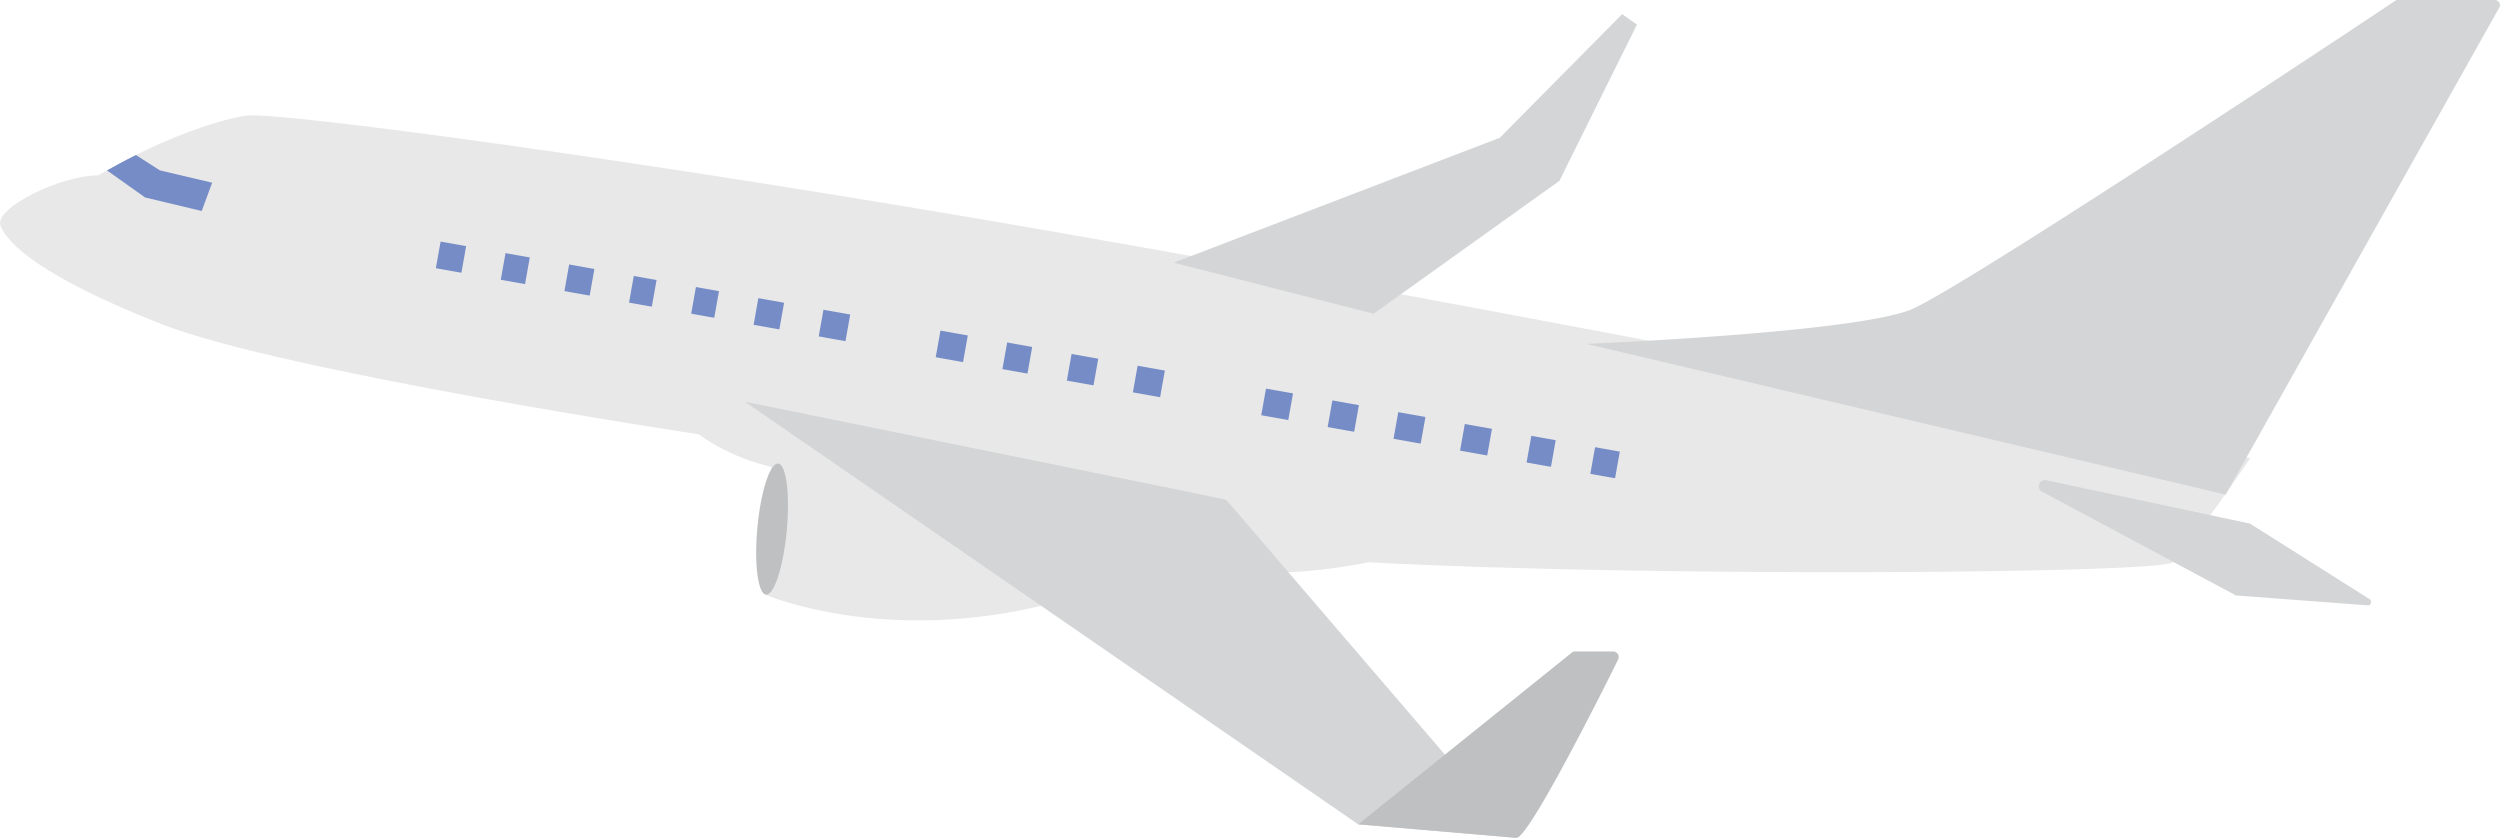 <?xml version="1.0" encoding="UTF-8"?> <svg xmlns="http://www.w3.org/2000/svg" viewBox="0 0 406.39 136.2"> <defs> <style>.cls-1{fill:#e8e8e8;}.cls-2{fill:#d4d5d6;}.cls-3{fill:#bfc0c1;}.cls-4{fill:#758cc6;}</style> </defs> <g id="Слой_2" data-name="Слой 2"> <g id="Слой_1-2" data-name="Слой 1"> <g id="Слой_5" data-name="Слой 5"> <path class="cls-1" d="M124.49,96.7s19.5,8.4,46.7,1.3l-32.3-23-13.4-.7Z"></path> <path class="cls-1" d="M365.79,74.5s-10.2,15-12.6,16.9-86.6,2.4-130.7,0c0,0-8.7,1.8-15,1.6l-8.2-11.8-75-14,13.8,9.8s-13.8,1.4-24.5-6.4c0,0-67.7-10.2-87.3-17.9S1.19,39.6.09,36.7s9.8-8.2,15.9-8.2c0,0,.5-.3,1.4-.8h0c1.1-.6,2.7-1.5,4.7-2.5,4.8-2.4,11.6-5.3,17.8-6.4,4.6-.8,64.5,7.2,131.6,18.9C262,53.5,365.79,74.5,365.79,74.5Z"></path> <path class="cls-2" d="M257.89,55.9s43.6-1.8,52.8-5.6c8.9-3.8,74.7-47.5,78.7-50.2a.6.6,0,0,1,.4-.1h15.8a.82.82,0,0,1,.7,1.2l-44.5,79.2Z"></path> <polygon class="cls-2" points="121.09 65.3 220.79 134 246.49 136.2 199.29 81.2 121.09 65.3"></polygon> <path class="cls-3" d="M220.79,134l34.7-27.9a.76.76,0,0,1,.5-.2h6.2a.91.91,0,0,1,.8,1.4c-2.9,5.9-14.6,29.1-16.5,28.9C244.29,136,220.79,134,220.79,134Z"></path> <polygon class="cls-2" points="190.79 42.7 243.79 22.4 263.69 2.3 266.09 4 253.49 29.4 223.29 51 190.79 42.7"></polygon> <rect class="cls-4" x="167.08" y="-40.7" width="4.4" height="199.2" transform="translate(81.62 215.23) rotate(-79.9)"></rect> <ellipse class="cls-3" cx="125.5" cy="86.01" rx="10.7" ry="2.4" transform="translate(28.29 203.04) rotate(-84.71)"></ellipse> <path class="cls-2" d="M332.79,78.1l32.9,7c.1,0,.1,0,.2.1l19.3,12.2c.5.3.2,1.1-.3,1l-21.4-1.6c-.1,0-.2,0-.2-.1L332.09,80A1,1,0,0,1,332.79,78.1Z"></path> <path class="cls-4" d="M34.49,29.7l-1.7,4.6-9.2-2.2-6.2-4.4h0c1.1-.6,2.7-1.5,4.7-2.5L26,27.7Z"></path> <rect class="cls-1" x="69.15" y="37.44" width="19.6" height="6.5" transform="translate(25.05 111.28) rotate(-79.9)"></rect> <rect class="cls-1" x="79.13" y="41.34" width="19.6" height="6.5" transform="translate(29.44 124.32) rotate(-79.9)"></rect> <rect class="cls-1" x="89.64" y="43.14" width="19.6" height="6.5" transform="translate(36.34 136.16) rotate(-79.9)"></rect> <rect class="cls-1" x="99.74" y="44.95" width="19.6" height="6.5" transform="translate(42.89 147.59) rotate(-79.9)"></rect> <rect class="cls-1" x="150.34" y="53.94" width="19.6" height="6.5" transform="translate(75.76 204.83) rotate(-79.9)"></rect> <rect class="cls-1" x="161.14" y="53.94" width="19.6" height="6.5" transform="translate(84.67 215.46) rotate(-79.9)"></rect> <rect class="cls-1" x="171.63" y="57.24" width="19.6" height="6.5" transform="translate(90.07 228.51) rotate(-79.9)"></rect> <rect class="cls-1" x="203.44" y="61.95" width="19.6" height="6.5" transform="translate(111.68 263.71) rotate(-79.9)"></rect> <rect class="cls-1" x="214.04" y="64.54" width="19.6" height="6.5" transform="translate(117.86 276.28) rotate(-79.9)"></rect> <rect class="cls-1" x="224.84" y="66.54" width="19.6" height="6.5" transform="translate(124.8 288.56) rotate(-79.9)"></rect> <rect class="cls-1" x="235.54" y="69.13" width="19.6" height="6.5" transform="translate(131.07 301.23) rotate(-79.9)"></rect> <rect class="cls-1" x="246.03" y="70.24" width="19.6" height="6.5" transform="translate(138.63 312.48) rotate(-79.9)"></rect> <rect class="cls-1" x="256.43" y="72.24" width="19.6" height="6.5" transform="translate(145.23 324.37) rotate(-79.9)"></rect> <rect class="cls-1" x="110.14" y="45.34" width="19.6" height="6.5" transform="translate(51.08 158.16) rotate(-79.9)"></rect> <rect class="cls-1" x="120.63" y="47.75" width="19.6" height="6.5" transform="translate(57.36 170.47) rotate(-79.9)"></rect> <rect class="cls-1" x="135.75" y="44.93" width="19.6" height="14.9" transform="translate(68.46 186.49) rotate(-79.9)"></rect> <rect class="cls-1" x="187.73" y="53.54" width="19.6" height="16.7" transform="translate(101.97 245.51) rotate(-79.9)"></rect> </g> </g> </g> </svg> 